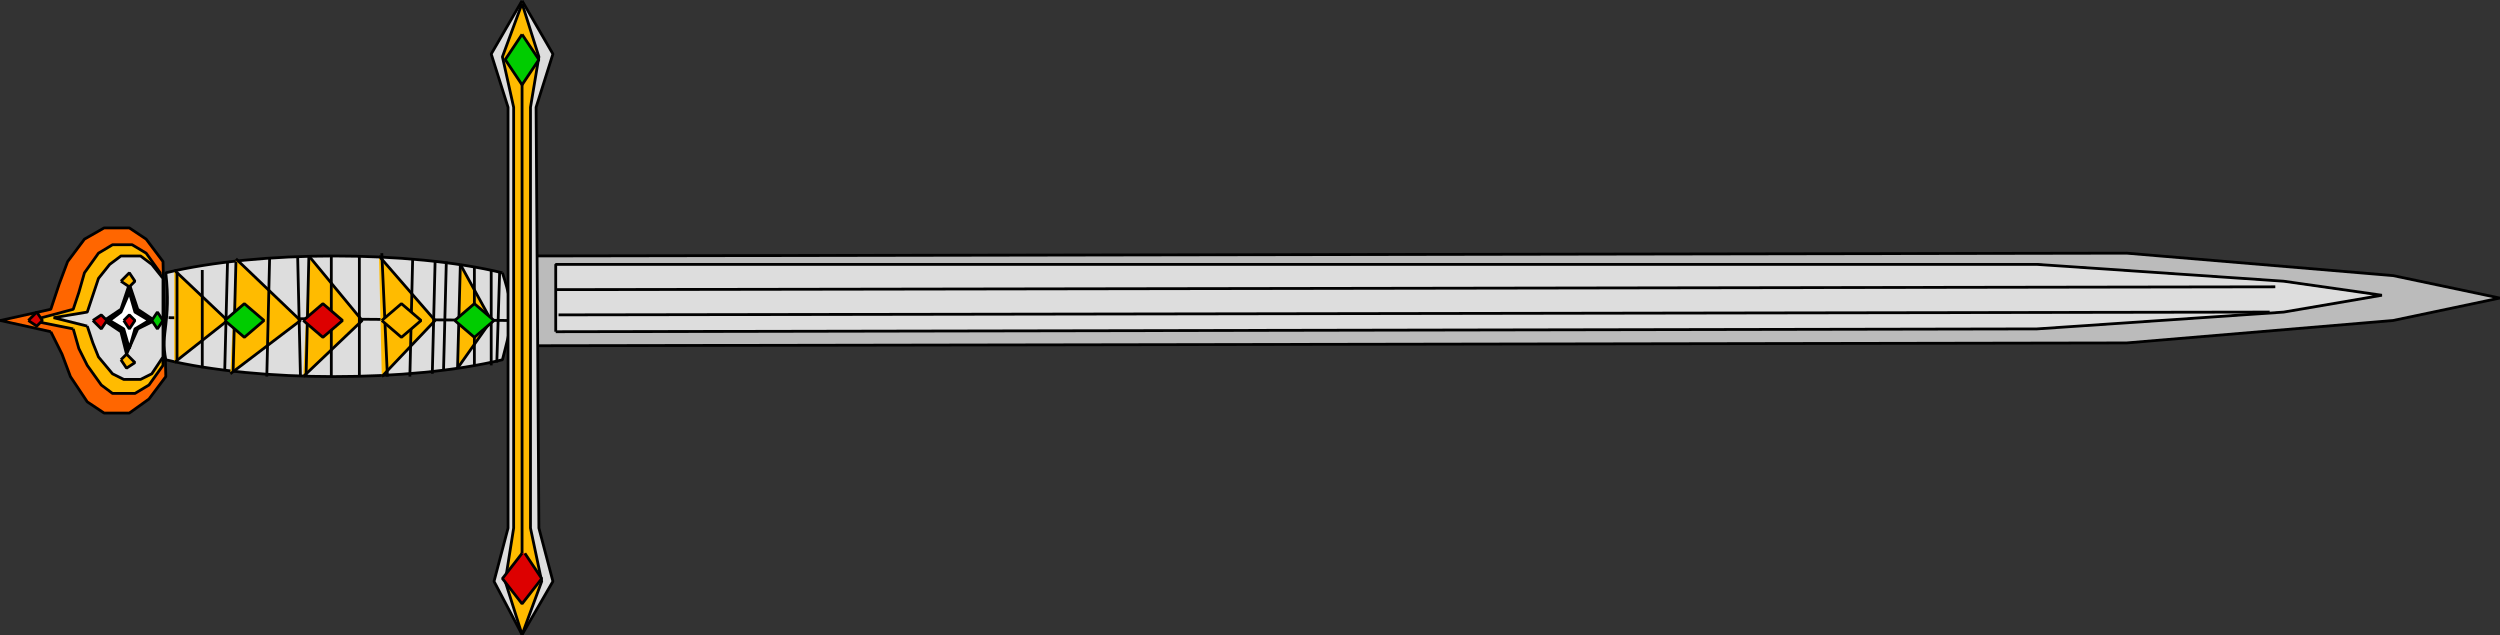 <svg xmlns="http://www.w3.org/2000/svg" width="891.211" height="226.501" version="1.2"><rect width="100%" height="100%" fill="#333333" stroke="none"/><g fill="none" fill-rule="evenodd" stroke="#000" stroke-linejoin="bevel" font-family="'Sans Serif'" font-size="12.5" font-weight="400"><path fill="#bbb" d="M189.108 123.25v-32l569-1 95 8 38 8-38 8-95 8-569 1" vector-effect="non-scaling-stroke"/><path fill="#ddd" d="M198.108 118.25v-24h528l88 6 35 5-35 6-88 6-528 1" vector-effect="non-scaling-stroke"/><path d="m199.108 112.25 610-1m-611-8 613-1" vector-effect="non-scaling-stroke"/><path fill="#f60" d="m18.108 118.25 4 8 3 8 6 9 6 4h9l7-5 6-8-1-41-6-8-6-4h-9l-7 4-6 8-3 8-3 9-18 4 18 4" vector-effect="non-scaling-stroke"/><path fill="#fb0" d="m26.108 117.25 2 7 3 6 5 7 4 3h8l5-3 5-7-1-33-5-7-5-3h-7l-5 3-5 7-2 7-2 6-15 4 15 3" vector-effect="non-scaling-stroke"/><path fill="#ddd" d="m31.108 116.25 2 6 2 5 5 6 4 2h6l4-2 4-6v-28l-4-5-4-3h-7l-4 3-4 5-2 6-2 6-12 2 12 3" vector-effect="non-scaling-stroke"/><path fill="#000" d="m37.108 114.25 6 4 2 8 4-9 6-3-6-4-3-9-3 9-6 4" vector-effect="non-scaling-stroke"/><path fill="#fff" d="m39.108 114.25 5 3 2 7 2-7 5-3-5-3-2-7-3 7-4 3" vector-effect="non-scaling-stroke"/><path fill="#0c0" d="m54.108 114.25 2 3 2-3-2-3-2 3" vector-effect="non-scaling-stroke"/><path fill="#fb0" d="m43.108 128.25 2 3 3-2-3-3-2 2m0-28 3 2 2-2-2-3-3 3" vector-effect="non-scaling-stroke"/><path fill="#d00" d="m33.108 114.25 3 3 2-3-2-2-3 2m11 0 2 3 2-3-2-2-2 2m-34 0 3 2 2-2-2-3-3 3" vector-effect="non-scaling-stroke"/><path fill="#ddd" d="M179.108 97.25c5 15 3 19 0 31-33 8-87 8-120 0-2-10 2-13 0-31 33-8 87-8 120 0" vector-effect="non-scaling-stroke"/><path fill="#999" d="m60.108 113.25 122 1" vector-effect="non-scaling-stroke"/><path fill="#fb0" d="m62.108 129.25 19-15-19-18m20 37 25-19-23-22m24 42 21-20-19-23m26 43 19-20-20-23m28 40 12-17-11-20" vector-effect="non-scaling-stroke"/><path fill="#999" d="M72.108 131.25v-35" vector-effect="non-scaling-stroke"/><path fill="#bbb" d="m95.108 134.25 1-42" vector-effect="non-scaling-stroke"/><path fill="#999" d="M118.108 134.25v-43" vector-effect="non-scaling-stroke"/><path fill="#bbb" d="m146.108 134.25 1-42m22 38v-35" vector-effect="non-scaling-stroke"/><path fill="#999" d="M63.108 128.25v-31" vector-effect="non-scaling-stroke"/><path fill="#bbb" d="m83.108 132.25 1-39" vector-effect="non-scaling-stroke"/><path fill="#fb0" d="m109.108 134.25 1-43" vector-effect="non-scaling-stroke"/><path fill="#999" d="m138.108 134.25-2-44" vector-effect="non-scaling-stroke"/><path fill="#bbb" d="m163.108 131.25 1-37" vector-effect="non-scaling-stroke"/><path fill="#999" d="m80.108 132.25 1-39m26 41-1-43m22 43v-43m26 42 1-40" vector-effect="non-scaling-stroke"/><path fill="#bbb" d="M175.108 130.25v-34m-17 36 1-39" vector-effect="non-scaling-stroke"/><path fill="#999" d="m177.108 129.25 1-32" vector-effect="non-scaling-stroke"/><path fill="#0c0" d="m80.108 114.25 7 6 7-6-7-6-7 6m82 0 7 6 7-6-7-6-7 6" vector-effect="non-scaling-stroke"/><path fill="#fb0" d="m136.108 114.25 7 6 7-6-7-6-7 6" vector-effect="non-scaling-stroke"/><path fill="#d00" d="m108.108 114.25 7 6 7-6-7-6-7 6" vector-effect="non-scaling-stroke"/><path fill="#ddd" d="m186.108.25-11 19 6 19v150l-5 19 10 19 11-19-5-19-1-150 6-19-11-19" vector-effect="non-scaling-stroke"/><path fill="#fb0" d="m186.108 1.25-7 19 4 18v150l-3 19 6 19 7-19-4-19v-150l3-18-6-19" vector-effect="non-scaling-stroke"/><path d="M186.108 19.25v188" vector-effect="non-scaling-stroke"/><path fill="#d00" d="m186.108 197.25-7 9 7 9 7-9-6-9" vector-effect="non-scaling-stroke"/><path fill="#0c0" d="m186.108 12.25-6 9 6 9 6-9-6-9" vector-effect="non-scaling-stroke"/></g></svg>
